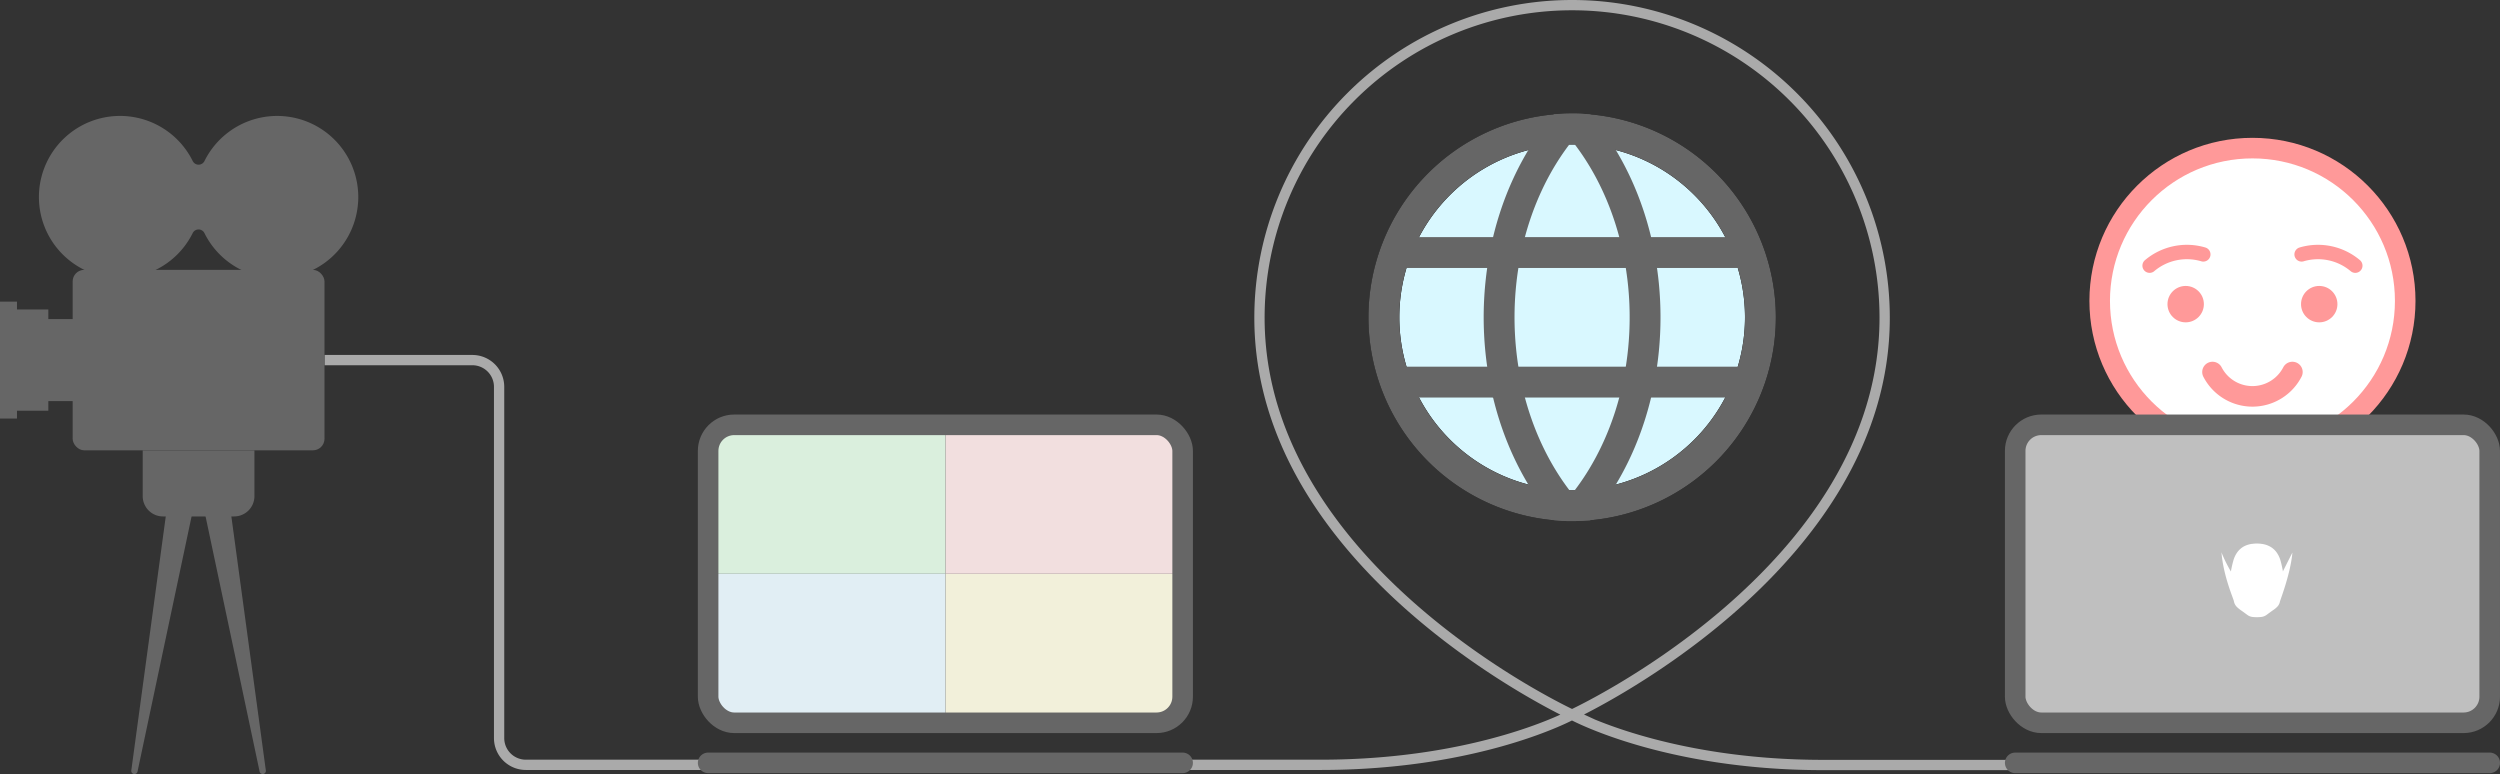 <svg xmlns="http://www.w3.org/2000/svg" viewBox="0 0 1215.63 376.41"><rect x="0" y="0" width="1215.63" height="376.41" fill="#333333" stroke="none"/><defs><style>.cls-1,.cls-10,.cls-11,.cls-16,.cls-7{fill:none;}.cls-1{stroke:#aaa;stroke-width:5px;}.cls-1,.cls-10,.cls-11,.cls-12,.cls-15,.cls-16,.cls-6,.cls-7,.cls-8{stroke-miterlimit:10;}.cls-2{fill:#f2f0da;}.cls-3{fill:#f2dfdf;}.cls-4{fill:#daefdd;}.cls-5{fill:#e1eef4;}.cls-13,.cls-6,.cls-8{fill:#fff;}.cls-12,.cls-16,.cls-6,.cls-7{stroke:#666;}.cls-10,.cls-11,.cls-6{stroke-linecap:round;}.cls-11,.cls-12,.cls-6,.cls-7,.cls-8{stroke-width:10px;}.cls-10,.cls-11,.cls-8{stroke:#f99;}.cls-9{fill:#f99;}.cls-10{stroke-width:7px;}.cls-12{fill:#bfbfbf;}.cls-14{fill:#666;}.cls-15{fill:#d9f8ff;stroke:#000;}.cls-15,.cls-16{stroke-width:15px;}</style></defs><g id="Layer_9" data-name="Layer 9"><path class="cls-1" d="M422.28,257.25h71.9a13,13,0,0,1,13,13V441.05a13,13,0,0,0,13,13H907.06c77.39-.07,121.85-24.4,121.85-24.4s152-70,152-193a152,152,0,1,0-304,0c0,123,152,193,152,193l-.07,0s44.46,24.42,121.84,24.48h141.26" transform="translate(-264.49 -82.15)"></path></g><g id="Layer_11" data-name="Layer 11"><path class="cls-2" d="M839.55,361.16v59.76a12.69,12.69,0,0,1-12.69,12.69H724.18V361.16Z" transform="translate(-264.49 -82.15)"></path><path class="cls-3" d="M839.55,301.41v59.75H724.18V288.72H826.86A12.69,12.69,0,0,1,839.55,301.41Z" transform="translate(-264.49 -82.15)"></path><path class="cls-4" d="M724.18,288.72v72.44H608.82V301.41a12.69,12.69,0,0,1,12.68-12.69Z" transform="translate(-264.49 -82.15)"></path><path class="cls-5" d="M724.18,361.16v72.45H621.5a12.69,12.69,0,0,1-12.68-12.69V361.16Z" transform="translate(-264.49 -82.15)"></path><line class="cls-6" x1="344.33" y1="370.94" x2="575.06" y2="370.94"></line><rect class="cls-7" x="344.33" y="206.57" width="230.73" height="144.89" rx="12.69"></rect></g><g id="Layer_7" data-name="Layer 7"><circle class="cls-8" cx="1095.26" cy="146.3" r="74.28"></circle><circle class="cls-9" cx="1062.79" cy="147.89" r="8.85"></circle><circle class="cls-9" cx="1127.73" cy="147.89" r="8.85"></circle><path class="cls-10" d="M1309.74,211.33a28.07,28.07,0,0,1,26.11-5.48" transform="translate(-264.49 -82.15)"></path><path class="cls-10" d="M1409.76,211.33a28.08,28.08,0,0,0-26.11-5.48" transform="translate(-264.49 -82.15)"></path><path class="cls-11" d="M1379.17,263.05a21.86,21.86,0,0,1-38.85,0" transform="translate(-264.49 -82.15)"></path></g><g id="Layer_6" data-name="Layer 6"><rect class="cls-12" x="979.89" y="206.57" width="230.73" height="144.89" rx="12.69"></rect><line class="cls-6" x1="979.89" y1="370.94" x2="1210.63" y2="370.94"></line><path class="cls-13" d="M1379.17,350.87c-.86,10.14-5.9,23-6.06,23.81a4.87,4.87,0,0,1-1.38,2.58,10.85,10.85,0,0,1-1.55,1.31c-1.17.8-2.31,1.64-3.45,2.48a5.33,5.33,0,0,1-1.84.93,6.78,6.78,0,0,1-1.41.22c-.63.05-1.28.07-1.91.06a19.2,19.2,0,0,1-2-.14,5.19,5.19,0,0,1-2.35-1l-1.85-1.36c-.67-.49-1.38-.94-2-1.45a10.51,10.51,0,0,1-1.33-1.17,5.2,5.2,0,0,1-1.32-2.67c-.21-1.23-5-11.92-6-23.31,0-.05-.07-.42-.07-.42a.58.58,0,0,1,.12.25,71,71,0,0,0,4.5,9.05,50.93,50.93,0,0,1,1.11-5,13.22,13.22,0,0,1,2-4.35,9.94,9.94,0,0,1,3.51-3l.15-.06a9.37,9.37,0,0,1,1.62-.63,11.89,11.89,0,0,1,1.77-.39.75.75,0,0,1,.21,0c.3-.06.62-.08.93-.11l.71-.05h1.25c.55.05,1.1.06,1.65.16a6.85,6.85,0,0,1,1.2.21,10,10,0,0,1,2.39.83,9.63,9.63,0,0,1,3.87,3.31,13.22,13.22,0,0,1,1.82,4c.43,1.61.81,3.23,1.08,4.87a1.13,1.13,0,0,1,0,.18S1379.12,350.9,1379.17,350.87Z" transform="translate(-264.49 -82.15)"></path></g><g id="Layer_5" data-name="Layer 5"><rect class="cls-14" x="35.33" y="131.22" width="122.46" height="87.75" rx="5.63"></rect><path class="cls-14" d="M69.39,219h54.33a0,0,0,0,1,0,0v22.24a9.88,9.88,0,0,1-9.88,9.88H79.27a9.88,9.88,0,0,1-9.88-9.88V219A0,0,0,0,1,69.39,219Z"></path><rect class="cls-14" x="6.67" y="150.48" width="16.83" height="49.23"></rect><rect class="cls-14" x="20.96" y="155.16" width="17.79" height="39.88"></rect><rect class="cls-14" y="146.67" width="8.26" height="56.85"></rect><path class="cls-14" d="M438.6,180.64a39.44,39.44,0,0,1-74.72,14.82,3.19,3.19,0,0,0-5.68,0,39.44,39.44,0,1,1,0-35,3.19,3.19,0,0,0,5.71,0,39.45,39.45,0,0,1,74.71,20.13Z" transform="translate(-264.49 -82.15)"></path><path class="cls-14" d="M393.76,456.81,375.49,322.23l-12.91,2.24,28.15,132.87A1.54,1.54,0,0,0,393.76,456.81Z" transform="translate(-264.49 -82.15)"></path><path class="cls-14" d="M328.33,456.81l18.26-134.58,12.92,2.24L331.36,457.34A1.54,1.54,0,0,1,328.33,456.81Z" transform="translate(-264.49 -82.15)"></path></g><g id="Layer_4" data-name="Layer 4"><path class="cls-15" d="M1120.49,236.45A91.58,91.58,0,0,1,1034,327.89c-1.68.09-3.37.14-5.07.14s-3.39,0-5.07-.14a91.59,91.59,0,0,1,0-182.89c1.68-.09,3.37-.14,5.07-.14s3.39,0,5.07.14A91.59,91.59,0,0,1,1120.49,236.45Z" transform="translate(-264.49 -82.15)"></path><line class="cls-16" x1="681.02" y1="122.8" x2="847.82" y2="122.8"></line><line class="cls-16" x1="681.02" y1="185.8" x2="847.82" y2="185.8"></line><path class="cls-16" d="M1120.49,236.45A91.58,91.58,0,0,1,1034,327.89c-1.68.09-3.37.14-5.07.14s-3.39,0-5.07-.14c-13.08-16.17-22.7-36.8-27.33-59.94a161.59,161.59,0,0,1,0-63c4.63-23.15,14.25-43.78,27.33-59.95,1.68-.09,3.37-.14,5.07-.14s3.39,0,5.07.14A91.59,91.59,0,0,1,1120.49,236.45Z" transform="translate(-264.49 -82.15)"></path><path class="cls-16" d="M1064.41,236.45a159.57,159.57,0,0,1-3.1,31.5c-4.63,23.14-14.25,43.77-27.33,59.94-1.68.09-3.37.14-5.07.14s-3.39,0-5.07-.14a91.59,91.59,0,0,1,0-182.89c1.68-.09,3.37-.14,5.07-.14s3.39,0,5.07.14c13.08,16.17,22.7,36.8,27.33,59.95A159.49,159.49,0,0,1,1064.41,236.45Z" transform="translate(-264.49 -82.15)"></path></g></svg>